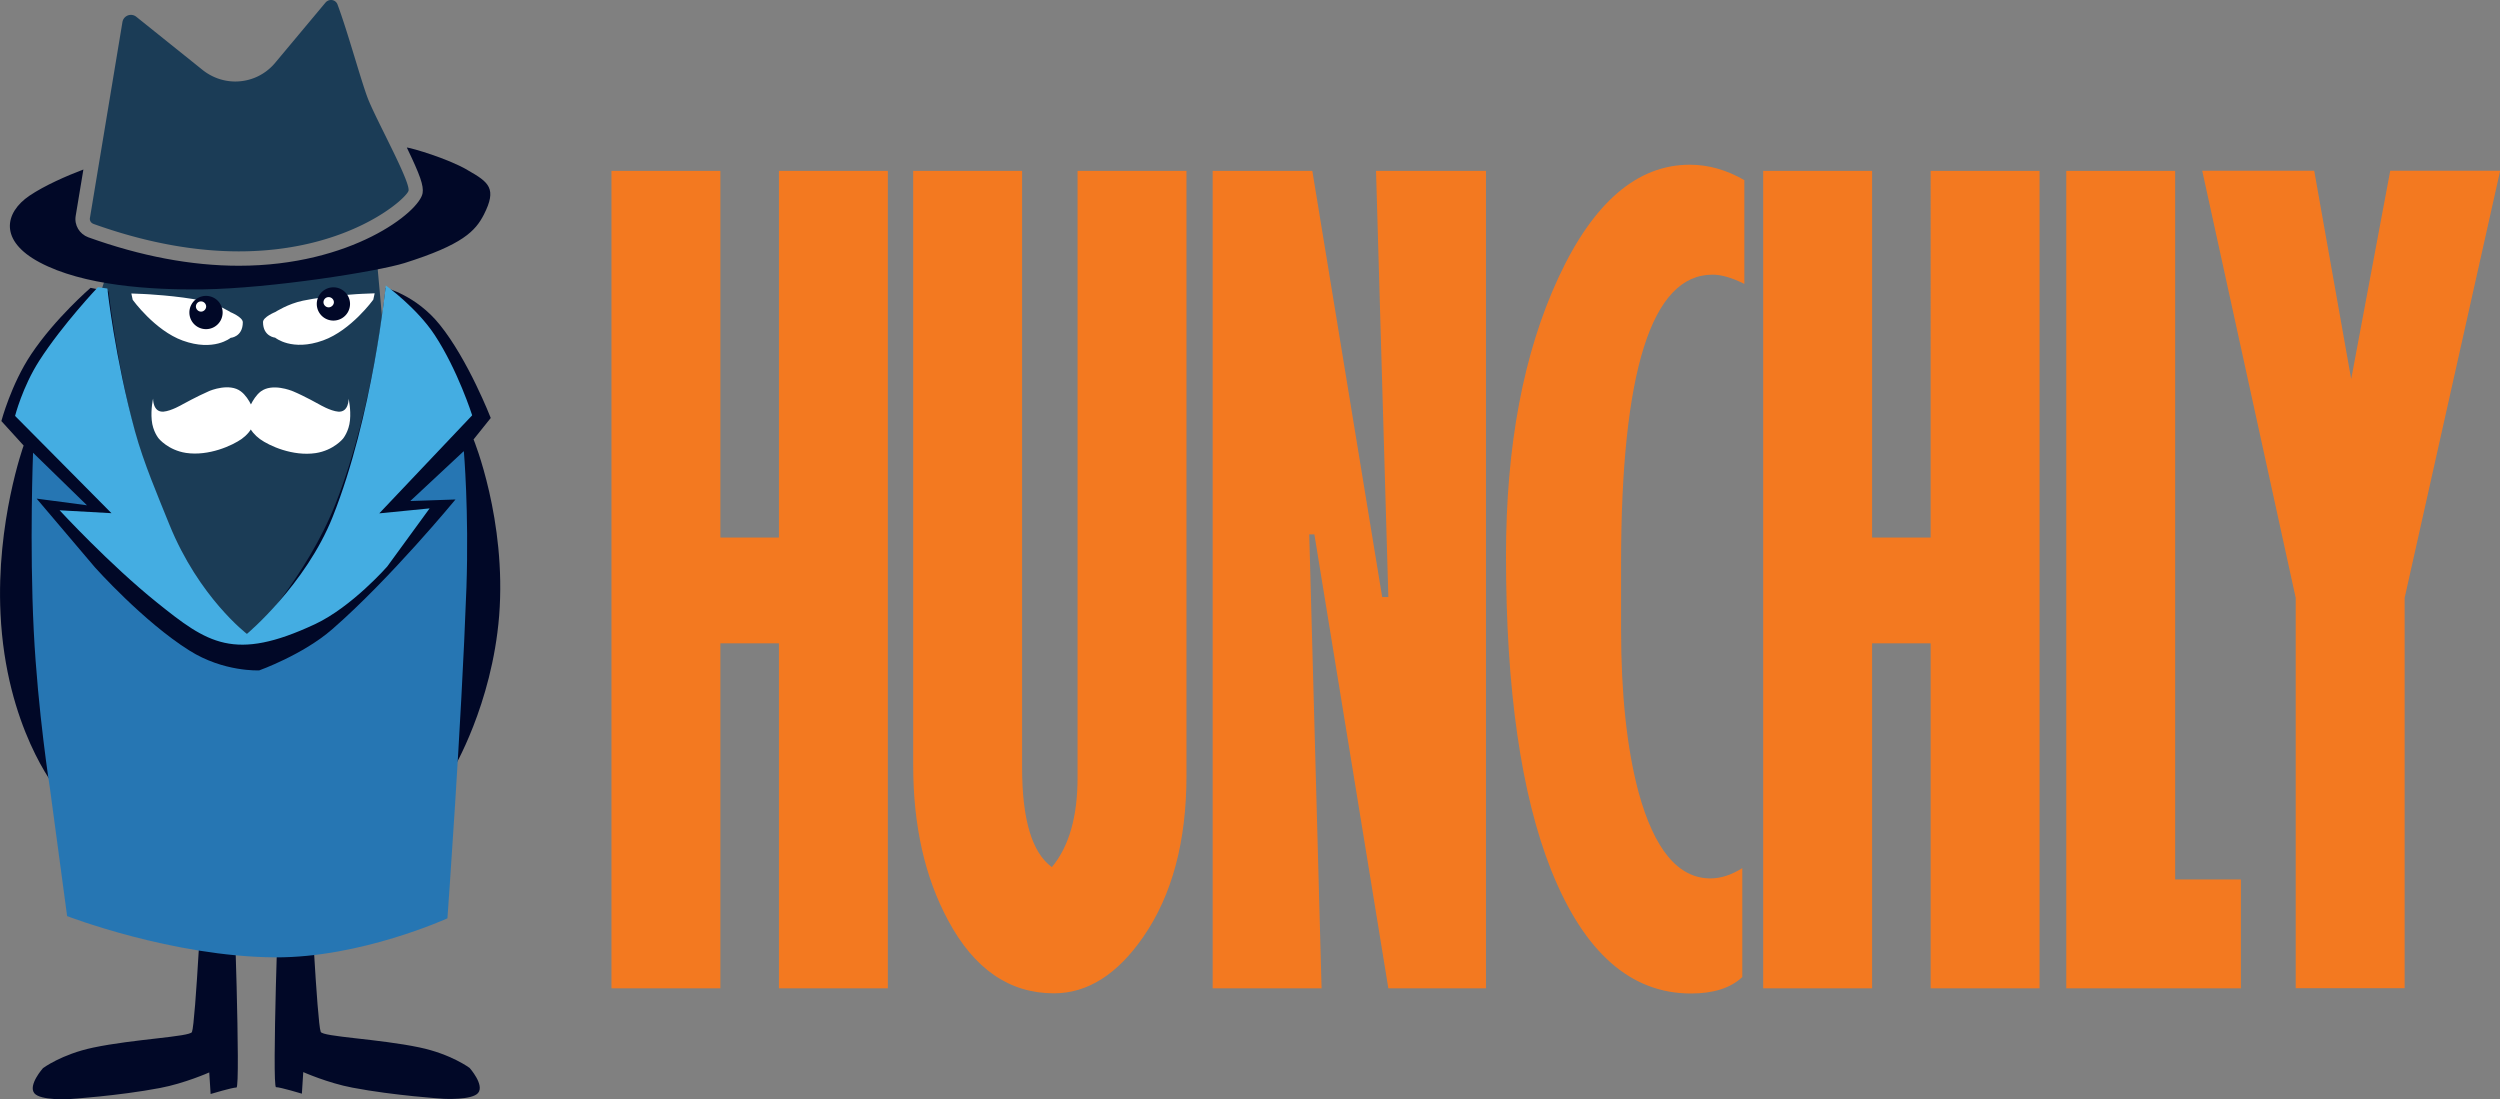 <svg xmlns="http://www.w3.org/2000/svg" id="uuid-f8d35f3f-e82d-4c06-8e50-04736076e6c8" viewBox="0 0 146 64.18"><rect x="0" y="0" width="146" height="64.18" fill="#808080" stroke="none"/><defs><style>.uuid-36bab278-6b75-43dd-9522-2bfc10641b26,.uuid-daf19af8-24b8-4fc5-8b56-254b0d97489b,.uuid-f74c8e5e-c6b1-4538-b13d-691aa1be8162,.uuid-fefa5538-9d57-4091-bf24-6a8a59f270b4{stroke-width:0}.uuid-f74c8e5e-c6b1-4538-b13d-691aa1be8162,.uuid-fefa5538-9d57-4091-bf24-6a8a59f270b4{fill-rule:evenodd}.uuid-36bab278-6b75-43dd-9522-2bfc10641b26{fill:#f37920}.uuid-fefa5538-9d57-4091-bf24-6a8a59f270b4{fill:#fff}.uuid-daf19af8-24b8-4fc5-8b56-254b0d97489b{fill:#1b3c56}.uuid-f74c8e5e-c6b1-4538-b13d-691aa1be8162{fill:#010827}</style></defs><g id="uuid-c60474ae-d5fc-4f1b-a198-2e9daae51e73"><path d="M35.71 57.71V9.98h6.36v21.41h3.42V9.98h6.36v47.74h-6.36V37.57h-3.42v20.15h-6.36ZM53.33 44.7V9.98h6.36v34.84c0 3.04.58 4.98 1.74 5.82 1-1.2 1.5-2.94 1.5-5.22V9.98h6.36V45.3c0 3.84-.84 6.98-2.52 9.41-1.52 2.2-3.26 3.3-5.22 3.3-2.6 0-4.66-1.42-6.18-4.26-1.36-2.52-2.04-5.54-2.04-9.05ZM70.82 57.71V9.98h5.82l4.08 24.89h.36l-.72-24.89h6.42v47.74h-5.7l-4.32-26.51h-.3l.72 26.51h-6.36ZM101.75 50.7v6.36c-.68.64-1.68.96-3 .96-3.52 0-6.24-2.4-8.16-7.2-1.76-4.44-2.64-10.56-2.64-18.35 0-6.44 1.02-11.85 3.06-16.25s4.6-6.6 7.68-6.6c1.08 0 2.14.3 3.18.9v6.06c-.72-.36-1.34-.54-1.86-.54-3.56 0-5.34 5.64-5.34 16.91v3.78c0 3.8.34 6.98 1.02 9.53.92 3.36 2.32 5.04 4.2 5.04.6 0 1.22-.2 1.86-.6ZM102.97 57.71V9.98h6.36v21.41h3.42V9.98h6.36v47.74h-6.36V37.57h-3.42v20.15h-6.36ZM120.67 57.71V9.98h6.36v41.38h3.84v6.36h-10.19ZM134.07 34.92l-5.46-24.95h6.54l2.16 12.17 2.28-12.17h6.42l-5.58 24.95v22.79h-6.36V34.92Z" class="uuid-36bab278-6b75-43dd-9522-2bfc10641b26"/><path d="M8.85 34.17 4.08 22.61l2.38-7.31 7.22.55 8.34-.55.66 7.31-2.25 10.21-4.4 4.81-3.04 1.22" class="uuid-daf19af8-24b8-4fc5-8b56-254b0d97489b"/><path d="m13.65 51.69-1.81-.42s-.42 8.49-.63 9c-.12.28-3.4.41-5.77.91-1.85.39-2.93 1.2-2.93 1.2s-.89 1-.5 1.47c.36.43 2.01.34 2.01.34s2.91-.19 5.32-.65c1.44-.27 2.88-.91 2.88-.91l.08 1.26s1.26-.38 1.51-.38-.17-11.81-.17-11.81ZM27.43 62.37s-1.08-.81-2.93-1.2c-2.37-.5-5.65-.62-5.77-.91-.21-.51-.63-9-.63-9l-1.81.42s-.42 11.81-.17 11.81 1.51.38 1.51.38l.08-1.26s1.44.64 2.88.91c2.4.46 5.32.65 5.32.65s1.65.09 2.01-.34c.39-.47-.5-1.47-.5-1.47Z" class="uuid-f74c8e5e-c6b1-4538-b13d-691aa1be8162"/><path d="m27.65 25.67 1.01-1.26s-1.32-3.4-2.98-5.45c-1.38-1.72-3.16-2.15-3.16-2.15s-.66 6.83-2.9 12.55c-1.7 4.35-5.13 7.96-5.13 7.96s-3.25-2.77-5.26-7.78C7.17 24.4 6.34 17.02 6.34 17.02l-1.05-.21s-2.06 1.77-3.47 3.88C.65 22.44.08 24.59.08 24.59l1.3 1.43S-.23 30.49.03 35.84c.31 6.63 3.25 10.22 3.25 10.22s.23 2.27.47 4.18c.19 1.54.41 2.8.41 2.8l.08.34s5.99 2.19 11.81 2.19c4.9 0 9.8-2.19 9.8-2.19l.59-8.41s2.29-3.8 2.71-9c.44-5.59-1.49-10.3-1.49-10.3Z" class="uuid-f74c8e5e-c6b1-4538-b13d-691aa1be8162"/><path fill="#44ade2" fill-rule="evenodd" stroke-width="0" d="M27.57 24.24s-.83-2.61-2.18-4.67c-1.05-1.6-2.86-2.9-2.86-2.9s-.77 7.67-3.1 13.51c-1.58 3.97-5.01 6.84-5.01 6.84s-2.81-2.14-4.53-6.39c-.68-1.69-1.49-3.57-2-5.42-1.18-4.33-1.62-8.36-1.62-8.36l-.55-.08s-2.06 2.17-3.43 4.3C1.31 22.6.88 24.29.88 24.29l5.63 5.68-3.03-.17s2.91 3.16 5.69 5.39c2.94 2.36 4.49 3.48 9.23 1.26 2.15-1.01 4.21-3.36 4.21-3.36l2.48-3.4-2.94.29 5.42-5.72Z"/><path fill="#2676b3" fill-rule="evenodd" stroke-width="0" d="m27.07 26.36-3.11 2.9 2.64-.09s-3.8 4.62-7.2 7.58c-1.71 1.49-4.26 2.4-4.26 2.4s-2.07.11-4.08-1.16c-2.68-1.68-5.51-4.85-5.51-4.85l-3.41-4.02 2.94.39-3.15-3.07s-.21 5.34.04 10.38c.24 4.77.95 9.25.95 9.25l1 7.43s6.14 2.37 12.14 2.41c5.01.03 10.07-2.28 10.07-2.28s.82-11.27 1.11-19.32c.15-4.47-.15-7.95-.15-7.95Z"/><path d="M21.13 17.16s-1.96.09-3.44.4c-.87.18-1.61.66-1.61.66s-.72.29-.72.59c0 .85.71.91.71.91s.98.82 2.8.16c1.64-.59 2.93-2.38 2.93-2.38l.08-.37-.74.03ZM13.46 18.23s-.74-.48-1.61-.66c-1.48-.31-3.44-.4-3.44-.4l-.74-.03.08.37s1.29 1.79 2.92 2.38c1.82.66 2.8-.16 2.8-.16s.71-.05.71-.91c0-.3-.72-.59-.72-.59Z" class="uuid-fefa5538-9d57-4091-bf24-6a8a59f270b4"/><path d="M12.03 17.28a.97.97 0 1 0 .002 1.942.97.97 0 0 0-.002-1.942ZM19.47 16.78a.97.97 0 1 0 .002 1.942.97.97 0 0 0-.002-1.942Z" class="uuid-f74c8e5e-c6b1-4538-b13d-691aa1be8162"/><path d="M19.19 17.35c-.17 0-.3.14-.3.3s.14.3.3.3.31-.14.31-.3-.14-.3-.31-.3ZM11.74 17.6c-.17 0-.3.14-.3.3s.14.3.3.3.3-.14.3-.3-.14-.3-.3-.3ZM20.36 23.28s.02.81-.61.76c-.46-.04-1.1-.42-1.1-.42s-.87-.49-1.54-.77c-.1-.04-1.21-.49-1.88.01-.53.41-.78 1.26-.78 1.26v.15s-.04.29.07.56c.11.3.37.6.66.81.55.4 1.92 1.02 3.26.82 1.04-.16 1.59-.84 1.59-.84s.35-.42.41-1.08c.06-.65-.08-1.25-.08-1.25Z" class="uuid-fefa5538-9d57-4091-bf24-6a8a59f270b4"/><path d="M14.86 24.27v-.15s-.25-.85-.79-1.26c-.66-.51-1.78-.06-1.88-.01-.67.29-1.54.77-1.54.77s-.64.38-1.1.42c-.63.05-.61-.76-.61-.76s-.14.6-.08 1.25c.06.67.41 1.08.41 1.08s.55.68 1.59.84c1.33.2 2.71-.43 3.26-.82.29-.21.55-.5.66-.81.1-.27.08-.56.08-.56Z" class="uuid-fefa5538-9d57-4091-bf24-6a8a59f270b4"/><path d="M27.29 9.92c-1.21-.69-3.21-1.26-3.49-1.3h-.04c.78 1.62.99 2.22.92 2.66-.18 1.09-4.15 4.24-10.73 4.24-2.78 0-5.73-.56-8.79-1.66-.52-.19-.83-.71-.74-1.25l.45-2.71c-.98.37-2.26.93-3.15 1.53-1.46.99-1.78 2.63.59 3.89 2.55 1.36 6.47 1.62 9.54 1.58 4.01-.06 10.22-1.05 11.78-1.54 3.39-1.07 4.13-1.86 4.63-2.83.77-1.52.31-1.88-.96-2.6Z" class="uuid-f74c8e5e-c6b1-4538-b13d-691aa1be8162"/><path d="M5.44 13.07c3.26 1.17 6.1 1.61 8.51 1.61 6.47 0 9.84-3.14 9.91-3.55.09-.56-1.86-4.07-2.37-5.36-.4-1.03-1.19-3.94-1.78-5.51a.396.396 0 0 0-.38-.26c-.12 0-.23.05-.32.15l-2.95 3.53c-.6.71-1.45 1.08-2.32 1.08-.66 0-1.33-.22-1.89-.66L7.96.98a.502.502 0 0 0-.81.31l-1.9 11.45c-.02.14.06.28.2.33Z" class="uuid-daf19af8-24b8-4fc5-8b56-254b0d97489b"/></g></svg>